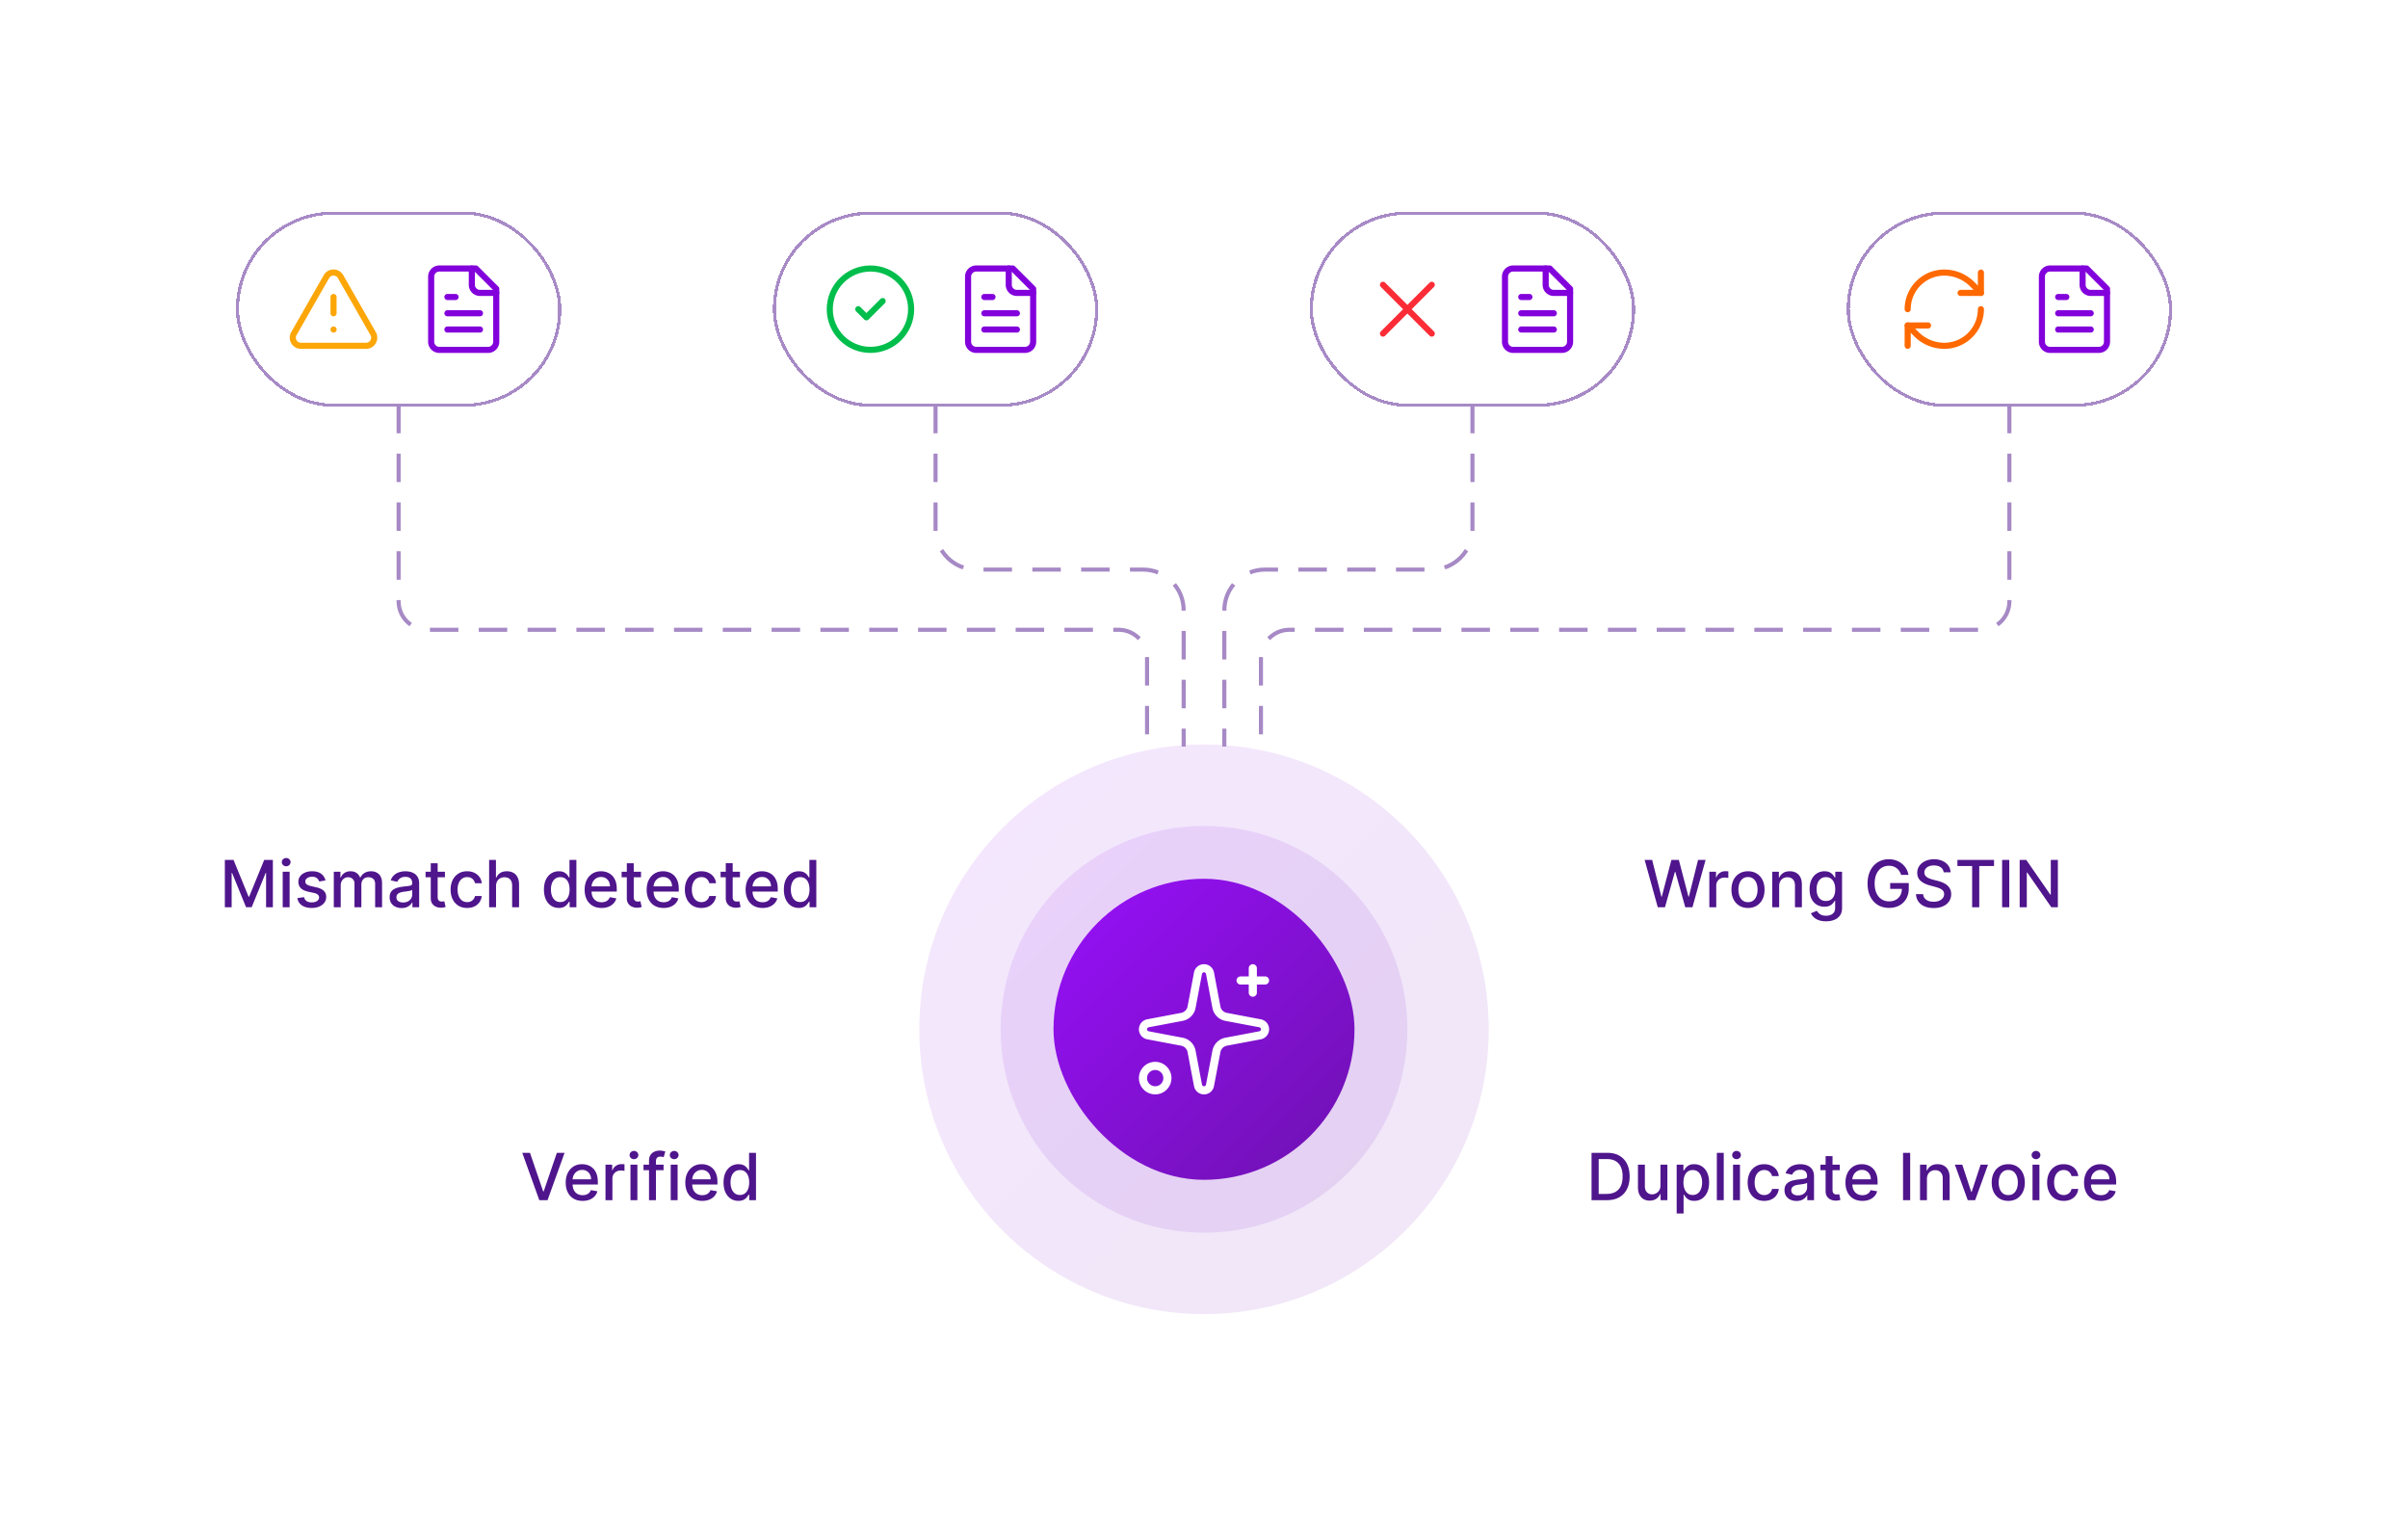 <svg xmlns="http://www.w3.org/2000/svg" width="592" height="375" fill="none"><g clip-path="url(#a)"><path fill="#fff" d="M0 0h592v375H0z"/><circle cx="296" cy="253" r="50" fill="url(#b)" opacity=".1"/><circle cx="296" cy="253" r="70" fill="url(#c)" opacity=".1"/><rect width="74" height="74" x="259" y="216" fill="url(#d)" rx="37"/><path stroke="#fff" stroke-linecap="round" stroke-linejoin="round" stroke-width="2" d="M294.525 239.221a1.498 1.498 0 0 1 1.475-1.224 1.497 1.497 0 0 1 1.474 1.224l1.577 8.337c.112.593.4 1.138.826 1.565.427.426.972.714 1.565.826l8.337 1.577a1.497 1.497 0 0 1 1.225 1.474 1.502 1.502 0 0 1-1.225 1.475l-8.337 1.576a3 3 0 0 0-2.391 2.391l-1.577 8.337a1.497 1.497 0 0 1-2.432.879 1.504 1.504 0 0 1-.517-.879l-1.576-8.337a2.993 2.993 0 0 0-.827-1.564 2.993 2.993 0 0 0-1.564-.827l-8.337-1.576a1.508 1.508 0 0 1-.879-.516 1.502 1.502 0 0 1 .879-2.433l8.337-1.577a2.999 2.999 0 0 0 2.391-2.391l1.576-8.337ZM308 238v6m3-3h-6m-21 27a3 3 0 1 0 0-6 3 3 0 0 0 0 6Z"/><g filter="url(#e)"><rect width="80" height="48" x="322" y="52" fill="#fff" rx="24" shape-rendering="crispEdges"/><rect width="79.227" height="47.227" x="322.386" y="52.386" stroke="#A78AC6" stroke-width=".773" rx="23.614" shape-rendering="crispEdges"/><path stroke="#FB2C36" stroke-linecap="round" stroke-linejoin="round" stroke-width="1.5" d="m352 70-12 12m0-12 12 12"/><path stroke="#8200DB" stroke-linecap="round" stroke-linejoin="round" stroke-width="1.5" d="M381 66h-9a2 2 0 0 0-2 2v16a2 2 0 0 0 2 2h12a2 2 0 0 0 2-2V71l-5-5Z"/><path stroke="#8200DB" stroke-linecap="round" stroke-linejoin="round" stroke-width="1.5" d="M380 66v4a2 2 0 0 0 2 2h4m-10 1h-2m8 4h-8m8 4h-8"/></g><g filter="url(#f)"><rect width="80" height="48" x="190" y="52" fill="#fff" rx="24" shape-rendering="crispEdges"/><rect width="79.227" height="47.227" x="190.386" y="52.386" stroke="#A78AC6" stroke-width=".773" rx="23.614" shape-rendering="crispEdges"/><path stroke="#00BE4C" stroke-linecap="round" stroke-linejoin="round" stroke-width="1.5" d="M214 86c5.523 0 10-4.478 10-10 0-5.523-4.477-10-10-10s-10 4.477-10 10c0 5.522 4.477 10 10 10Z"/><path stroke="#00BE4C" stroke-linecap="round" stroke-linejoin="round" stroke-width="1.5" d="m211 76 2 2 4-4"/><path stroke="#8200DB" stroke-linecap="round" stroke-linejoin="round" stroke-width="1.5" d="M249 66h-9a2 2 0 0 0-2 2v16a2 2 0 0 0 2 2h12a2 2 0 0 0 2-2V71l-5-5Z"/><path stroke="#8200DB" stroke-linecap="round" stroke-linejoin="round" stroke-width="1.5" d="M248 66v4a2 2 0 0 0 2 2h4m-10 1h-2m8 4h-8m8 4h-8"/></g><g filter="url(#g)"><rect width="80" height="48" x="454" y="52" fill="#fff" rx="24" shape-rendering="crispEdges"/><rect width="79.227" height="47.227" x="454.386" y="52.386" stroke="#A78AC6" stroke-width=".773" rx="23.614" shape-rendering="crispEdges"/><path stroke="#FF6900" stroke-linecap="round" stroke-linejoin="round" stroke-width="1.5" d="M469 76a9 9 0 0 1 9-9 9.75 9.75 0 0 1 6.74 2.74L487 72"/><path stroke="#FF6900" stroke-linecap="round" stroke-linejoin="round" stroke-width="1.5" d="M487 67v5h-5m5 4a9 9 0 0 1-9 9 9.75 9.75 0 0 1-6.74-2.74L469 80"/><path stroke="#FF6900" stroke-linecap="round" stroke-linejoin="round" stroke-width="1.5" d="M474 80h-5v5"/><path stroke="#8200DB" stroke-linecap="round" stroke-linejoin="round" stroke-width="1.5" d="M513 66h-9a2 2 0 0 0-2 2v16a2 2 0 0 0 2 2h12a2 2 0 0 0 2-2V71l-5-5Z"/><path stroke="#8200DB" stroke-linecap="round" stroke-linejoin="round" stroke-width="1.5" d="M512 66v4a2 2 0 0 0 2 2h4m-10 1h-2m8 4h-8m8 4h-8"/></g><g filter="url(#h)"><rect width="176" height="40" x="40" y="197" fill="#fff" rx="20" shape-rendering="crispEdges"/><path fill="#4F158C" d="M55.278 211.364h2.131l3.705 9.045h.136l3.704-9.045h2.131V223h-1.67v-8.42h-.108l-3.432 8.403h-1.386l-3.432-8.409h-.108V223h-1.67v-11.636ZM69.501 223v-8.727h1.7V223h-1.7Zm.858-10.074a1.08 1.08 0 0 1-.761-.295.962.962 0 0 1-.313-.716.95.95 0 0 1 .313-.716c.212-.201.466-.301.761-.301.296 0 .548.1.756.301a.94.94 0 0 1 .318.716.954.954 0 0 1-.318.716 1.06 1.06 0 0 1-.756.295Zm9.667 3.477-1.54.273a1.822 1.822 0 0 0-.307-.562 1.524 1.524 0 0 0-.557-.438c-.235-.114-.528-.17-.88-.17-.482 0-.883.108-1.205.324-.322.212-.483.486-.483.823 0 .292.108.527.324.705.216.178.564.324 1.045.437l1.387.319c.803.185 1.401.471 1.795.858.394.386.591.888.591 1.505 0 .523-.151.989-.454 1.398-.3.405-.718.723-1.256.955-.534.231-1.154.346-1.858.346-.977 0-1.775-.208-2.392-.625-.618-.42-.996-1.017-1.137-1.79l1.642-.25c.103.428.313.752.631.972.318.216.733.324 1.245.324.556 0 1.001-.116 1.335-.347.333-.235.5-.521.5-.858a.89.89 0 0 0-.307-.687c-.2-.186-.51-.326-.926-.421l-1.477-.324c-.815-.185-1.417-.481-1.807-.886-.387-.405-.58-.918-.58-1.54a2.2 2.2 0 0 1 .432-1.352c.288-.386.685-.687 1.193-.903.508-.22 1.09-.33 1.744-.33.944 0 1.686.205 2.228.614.541.405.9.949 1.074 1.63ZM82.064 223v-8.727h1.63v1.42h.109a2.25 2.25 0 0 1 .892-1.125c.413-.273.907-.409 1.483-.409.583 0 1.072.136 1.466.409.397.273.69.648.88 1.125h.091a2.45 2.45 0 0 1 .994-1.113c.455-.281.997-.421 1.625-.421.792 0 1.438.248 1.938.744.504.497.756 1.245.756 2.245V223h-1.7v-5.693c0-.591-.16-1.019-.482-1.284a1.757 1.757 0 0 0-1.154-.398c-.553 0-.983.17-1.29.511-.306.337-.46.771-.46 1.302V223H87.15v-5.801c0-.474-.148-.854-.443-1.142-.296-.288-.68-.432-1.153-.432-.322 0-.62.085-.892.256a1.867 1.867 0 0 0-.654.699 2.137 2.137 0 0 0-.244 1.039V223h-1.7Zm16.68.193a3.557 3.557 0 0 1-1.5-.307 2.523 2.523 0 0 1-1.062-.903c-.258-.394-.386-.877-.386-1.449 0-.492.094-.898.283-1.216.19-.318.446-.57.768-.756a4.036 4.036 0 0 1 1.08-.42c.397-.095.802-.167 1.215-.216l1.273-.148c.326-.041.562-.108.71-.198.148-.091.222-.239.222-.444v-.039c0-.497-.141-.881-.421-1.154-.276-.273-.689-.409-1.239-.409-.572 0-1.022.127-1.352.381-.325.25-.55.528-.676.835l-1.597-.364c.19-.53.466-.958.83-1.284.368-.329.79-.568 1.267-.716.477-.151.98-.227 1.506-.227.348 0 .718.042 1.108.125.394.08.761.227 1.102.443.345.216.627.525.847.926.219.398.329.915.329 1.552V223h-1.659v-1.193h-.068c-.11.22-.275.435-.494.648-.22.212-.502.388-.847.528s-.758.21-1.239.21Zm.37-1.363c.47 0 .87-.093 1.204-.279.337-.185.593-.428.767-.727.178-.303.267-.627.267-.972v-1.125c-.06.061-.178.118-.352.171-.17.049-.366.093-.585.13-.22.034-.434.067-.642.097l-.523.068c-.33.042-.63.112-.903.21a1.553 1.553 0 0 0-.648.427c-.16.181-.239.424-.239.727 0 .42.156.738.466.954.31.212.707.319 1.188.319Zm10.274-7.557v1.363h-4.767v-1.363h4.767Zm-3.489-2.091h1.699v8.256c0 .329.049.577.148.744a.77.77 0 0 0 .38.335c.16.057.332.085.517.085.137 0 .256-.009.358-.028.103-.019.182-.034.239-.046l.307 1.404a2.768 2.768 0 0 1-.421.113 3.303 3.303 0 0 1-.681.069 2.994 2.994 0 0 1-1.25-.239 2.143 2.143 0 0 1-.938-.773c-.239-.348-.358-.786-.358-1.312v-8.608Zm8.95 10.994c-.844 0-1.572-.191-2.181-.574a3.798 3.798 0 0 1-1.398-1.596c-.326-.678-.489-1.455-.489-2.33 0-.886.167-1.668.5-2.346a3.837 3.837 0 0 1 1.409-1.597c.606-.383 1.32-.574 2.142-.574.663 0 1.254.123 1.773.369.519.243.938.584 1.256 1.023.322.44.513.953.574 1.54h-1.654a1.983 1.983 0 0 0-.625-1.057c-.322-.295-.754-.443-1.295-.443-.474 0-.888.125-1.245.375-.352.246-.626.598-.823 1.057-.197.454-.296.992-.296 1.613 0 .637.097 1.186.29 1.648.193.462.466.82.818 1.074.356.254.775.381 1.256.381.322 0 .613-.059.875-.177a1.78 1.78 0 0 0 .665-.517 1.95 1.95 0 0 0 .38-.806h1.654a3.225 3.225 0 0 1-.551 1.511 3.168 3.168 0 0 1-1.233 1.045c-.512.254-1.112.381-1.802.381Zm7.101-5.358V223h-1.699v-11.636h1.677v4.329h.108c.204-.47.517-.843.937-1.119.42-.277.97-.415 1.648-.415.598 0 1.121.123 1.568.369a2.5 2.5 0 0 1 1.045 1.103c.25.485.375 1.091.375 1.818V223h-1.698v-5.347c0-.64-.165-1.136-.495-1.488-.329-.356-.788-.534-1.375-.534-.401 0-.761.085-1.079.255a1.85 1.85 0 0 0-.745.75c-.178.326-.267.72-.267 1.182Zm15.428 5.352c-.705 0-1.333-.179-1.887-.539-.549-.364-.981-.881-1.295-1.551-.311-.675-.466-1.483-.466-2.427 0-.943.157-1.75.472-2.42.318-.671.753-1.184 1.307-1.54a3.396 3.396 0 0 1 1.88-.534c.542 0 .977.091 1.307.273.333.178.591.386.773.625.185.238.329.449.432.631h.102v-4.324h1.699V223h-1.659v-1.358h-.142c-.103.186-.25.398-.444.636-.189.239-.45.447-.784.625-.333.178-.765.267-1.295.267Zm.375-1.448c.488 0 .901-.129 1.238-.387.341-.261.599-.623.773-1.085.178-.462.267-1 .267-1.614 0-.606-.087-1.136-.261-1.591-.174-.454-.43-.808-.767-1.062s-.754-.381-1.25-.381c-.512 0-.938.133-1.279.398-.34.265-.598.627-.772 1.085a4.418 4.418 0 0 0-.256 1.551c0 .584.087 1.108.261 1.574.175.466.432.835.773 1.108.345.269.769.404 1.273.404Zm10.135 1.454c-.86 0-1.601-.184-2.222-.551a3.738 3.738 0 0 1-1.432-1.563c-.333-.674-.5-1.464-.5-2.369 0-.894.167-1.682.5-2.363a3.886 3.886 0 0 1 1.409-1.597c.607-.383 1.315-.574 2.125-.574.493 0 .97.082 1.432.244.462.163.877.419 1.245.767.367.349.657.802.869 1.358.212.553.318 1.226.318 2.017v.603h-6.937v-1.273h5.272c0-.447-.091-.843-.272-1.187a2.06 2.06 0 0 0-.767-.824c-.326-.201-.709-.302-1.148-.302-.477 0-.894.118-1.25.353a2.364 2.364 0 0 0-.818.909c-.19.371-.284.774-.284 1.21v.994c0 .584.102 1.08.306 1.489.209.409.498.722.87.938.371.212.805.318 1.301.318.322 0 .615-.046.881-.137.265-.094.494-.234.687-.42.193-.186.341-.415.443-.688l1.608.29c-.129.474-.36.888-.693 1.244-.33.353-.744.627-1.244.824-.497.194-1.063.29-1.699.29Zm9.703-8.903v1.363h-4.767v-1.363h4.767Zm-3.489-2.091h1.699v8.256c0 .329.049.577.148.744a.767.767 0 0 0 .381.335c.159.057.331.085.517.085.136 0 .255-.009.358-.028l.238-.046.307 1.404a2.75 2.75 0 0 1-.42.113c-.182.042-.41.065-.682.069a2.994 2.994 0 0 1-1.25-.239 2.143 2.143 0 0 1-.938-.773c-.238-.348-.358-.786-.358-1.312v-8.608Zm9.036 10.994c-.86 0-1.601-.184-2.222-.551a3.738 3.738 0 0 1-1.432-1.563c-.333-.674-.5-1.464-.5-2.369 0-.894.167-1.682.5-2.363a3.886 3.886 0 0 1 1.409-1.597c.607-.383 1.315-.574 2.125-.574.493 0 .97.082 1.432.244.462.163.877.419 1.245.767.367.349.657.802.869 1.358.212.553.318 1.226.318 2.017v.603h-6.937v-1.273h5.272c0-.447-.091-.843-.272-1.187a2.06 2.06 0 0 0-.767-.824c-.326-.201-.709-.302-1.148-.302-.477 0-.894.118-1.25.353a2.364 2.364 0 0 0-.818.909c-.19.371-.284.774-.284 1.21v.994c0 .584.102 1.08.306 1.489.209.409.498.722.87.938.371.212.805.318 1.301.318.322 0 .615-.046.881-.137.265-.094.494-.234.687-.42.193-.186.341-.415.443-.688l1.608.29c-.129.474-.36.888-.693 1.244-.33.353-.744.627-1.244.824-.497.194-1.063.29-1.699.29Zm9.305 0c-.845 0-1.572-.191-2.182-.574a3.79 3.79 0 0 1-1.397-1.596c-.326-.678-.489-1.455-.489-2.33 0-.886.167-1.668.5-2.346a3.83 3.83 0 0 1 1.409-1.597c.606-.383 1.32-.574 2.142-.574.663 0 1.254.123 1.773.369.519.243.937.584 1.256 1.023.322.44.513.953.573 1.54h-1.653a1.983 1.983 0 0 0-.625-1.057c-.322-.295-.754-.443-1.295-.443-.474 0-.889.125-1.245.375-.352.246-.627.598-.824 1.057-.197.454-.295.992-.295 1.613 0 .637.097 1.186.29 1.648.193.462.466.82.818 1.074.356.254.774.381 1.256.381.322 0 .613-.059.875-.177.265-.121.486-.293.664-.517a1.94 1.94 0 0 0 .381-.806h1.653a3.203 3.203 0 0 1-.551 1.511 3.168 3.168 0 0 1-1.233 1.045c-.511.254-1.111.381-1.801.381Zm9.476-8.903v1.363h-4.767v-1.363h4.767Zm-3.489-2.091h1.699v8.256c0 .329.05.577.148.744a.767.767 0 0 0 .381.335c.159.057.331.085.517.085.136 0 .255-.009.358-.028l.238-.046.307 1.404a2.75 2.75 0 0 1-.42.113 3.314 3.314 0 0 1-.682.069 2.994 2.994 0 0 1-1.25-.239 2.143 2.143 0 0 1-.938-.773c-.238-.348-.358-.786-.358-1.312v-8.608Zm9.036 10.994c-.86 0-1.6-.184-2.222-.551a3.744 3.744 0 0 1-1.432-1.563c-.333-.674-.5-1.464-.5-2.369 0-.894.167-1.682.5-2.363.338-.682.807-1.214 1.41-1.597.606-.383 1.314-.574 2.125-.574.492 0 .969.082 1.431.244.463.163.877.419 1.245.767.367.349.657.802.869 1.358.212.553.318 1.226.318 2.017v.603h-6.937v-1.273h5.272a2.5 2.5 0 0 0-.272-1.187 2.06 2.06 0 0 0-.767-.824c-.326-.201-.709-.302-1.148-.302-.477 0-.894.118-1.25.353a2.364 2.364 0 0 0-.818.909c-.19.371-.284.774-.284 1.21v.994c0 .584.102 1.08.306 1.489.209.409.499.722.87.938.371.212.805.318 1.301.318.322 0 .615-.046.881-.137.265-.094.494-.234.687-.42.193-.186.341-.415.443-.688l1.608.29c-.129.474-.36.888-.693 1.244a3.346 3.346 0 0 1-1.244.824c-.496.194-1.063.29-1.699.29Zm8.896-.006c-.704 0-1.333-.179-1.886-.539-.549-.364-.981-.881-1.296-1.551-.31-.675-.466-1.483-.466-2.427 0-.943.158-1.75.472-2.42.318-.671.754-1.184 1.307-1.54a3.4 3.4 0 0 1 1.881-.534c.541 0 .977.091 1.306.273.334.178.591.386.773.625.186.238.33.449.432.631h.102v-4.324h1.699V223h-1.659v-1.358h-.142c-.102.186-.25.398-.443.636-.19.239-.451.447-.784.625-.334.178-.765.267-1.296.267Zm.375-1.448c.489 0 .902-.129 1.239-.387.341-.261.598-.623.773-1.085.178-.462.267-1 .267-1.614 0-.606-.087-1.136-.262-1.591-.174-.454-.43-.808-.767-1.062s-.754-.381-1.25-.381c-.511 0-.937.133-1.278.398-.341.265-.599.627-.773 1.085-.17.459-.256.976-.256 1.551 0 .584.088 1.108.262 1.574.174.466.432.835.772 1.108.345.269.769.404 1.273.404Z"/></g><g filter="url(#i)"><rect width="159" height="40" x="376" y="269" fill="#fff" rx="20" shape-rendering="crispEdges"/><path fill="#4F158C" d="M395.045 295h-3.767v-11.636h3.887c1.14 0 2.119.233 2.937.698a4.613 4.613 0 0 1 1.881 1.995c.439.863.659 1.899.659 3.108 0 1.212-.222 2.254-.665 3.125a4.661 4.661 0 0 1-1.909 2.011c-.833.466-1.841.699-3.023.699Zm-2.011-1.534h1.915c.886 0 1.623-.167 2.21-.5a3.148 3.148 0 0 0 1.318-1.46c.292-.64.438-1.421.438-2.341 0-.913-.146-1.688-.438-2.324a3.1 3.1 0 0 0-1.289-1.449c-.572-.33-1.283-.494-2.131-.494h-2.023v8.568Zm15.183-2.085v-5.108h1.705V295h-1.671v-1.511h-.09a2.721 2.721 0 0 1-.966 1.164c-.44.307-.987.461-1.642.461-.561 0-1.057-.123-1.489-.37-.428-.25-.765-.619-1.011-1.108-.243-.488-.364-1.092-.364-1.812v-5.551h1.699v5.346c0 .595.165 1.068.494 1.421.33.352.758.528 1.284.528.318 0 .635-.079.949-.238.318-.16.581-.4.79-.722.212-.322.316-.731.312-1.227Zm3.988 6.892v-12h1.659v1.415h.142c.098-.182.24-.393.426-.631.185-.239.443-.447.773-.625.329-.182.765-.273 1.306-.273.705 0 1.334.178 1.887.534.553.356.986.869 1.301 1.54.318.67.477 1.477.477 2.42 0 .944-.157 1.752-.471 2.427-.315.67-.747 1.187-1.296 1.551-.549.36-1.176.539-1.881.539-.53 0-.964-.089-1.301-.267a2.467 2.467 0 0 1-.784-.625 4.668 4.668 0 0 1-.437-.636h-.103v4.631h-1.698Zm1.664-7.637c0 .614.089 1.152.267 1.614.178.462.436.824.773 1.085.337.258.75.387 1.239.387.507 0 .932-.135 1.272-.404.341-.273.599-.642.773-1.108.178-.466.267-.99.267-1.574a4.35 4.35 0 0 0-.261-1.551c-.171-.458-.428-.82-.773-1.085-.341-.265-.767-.398-1.278-.398-.493 0-.909.127-1.25.381-.337.254-.593.608-.767 1.062-.175.455-.262.985-.262 1.591Zm9.909-7.272V295h-1.698v-11.636h1.698ZM426.064 295v-8.727h1.699V295h-1.699Zm.858-10.074c-.296 0-.549-.098-.761-.295a.96.96 0 0 1-.313-.716c0-.281.104-.519.313-.716.212-.201.465-.301.761-.301.295 0 .547.1.756.301a.94.94 0 0 1 .318.716.954.954 0 0 1-.318.716 1.062 1.062 0 0 1-.756.295Zm6.802 10.25c-.844 0-1.572-.191-2.181-.574a3.798 3.798 0 0 1-1.398-1.596c-.326-.678-.489-1.455-.489-2.33 0-.886.167-1.668.5-2.346a3.837 3.837 0 0 1 1.409-1.597c.606-.383 1.32-.574 2.142-.574.663 0 1.254.123 1.773.369.519.243.938.584 1.256 1.023.322.44.513.953.574 1.54h-1.654a1.983 1.983 0 0 0-.625-1.057c-.322-.295-.754-.443-1.295-.443-.474 0-.888.125-1.245.375-.352.246-.626.598-.823 1.057-.197.454-.296.992-.296 1.613 0 .637.097 1.186.29 1.648.193.462.466.82.818 1.074.356.254.775.381 1.256.381.322 0 .613-.059.875-.177a1.78 1.78 0 0 0 .665-.517 1.95 1.95 0 0 0 .38-.806h1.654a3.225 3.225 0 0 1-.551 1.511 3.168 3.168 0 0 1-1.233 1.045c-.512.254-1.112.381-1.802.381Zm7.942.017a3.557 3.557 0 0 1-1.5-.307 2.52 2.52 0 0 1-1.062-.903c-.258-.394-.387-.877-.387-1.449 0-.492.095-.898.284-1.216.19-.318.445-.57.767-.756a4.035 4.035 0 0 1 1.08-.42 10.62 10.62 0 0 1 1.216-.216l1.273-.148c.325-.041.562-.108.71-.198.148-.091.221-.239.221-.444v-.039c0-.497-.14-.881-.42-1.154-.277-.273-.689-.409-1.239-.409-.572 0-1.022.127-1.352.381-.326.25-.551.528-.676.835l-1.597-.364c.19-.53.466-.958.83-1.284.367-.329.79-.568 1.267-.716a4.96 4.96 0 0 1 1.506-.227c.348 0 .717.042 1.108.125.394.08.761.227 1.102.443.345.216.627.525.846.926.22.398.33.915.33 1.552V295h-1.659v-1.193h-.068c-.11.22-.275.435-.495.648a2.611 2.611 0 0 1-.846.528c-.345.14-.758.21-1.239.21Zm.37-1.363c.469 0 .871-.093 1.204-.279.337-.185.593-.428.767-.727.178-.303.267-.627.267-.972v-1.125c-.06.061-.178.118-.352.171a5.398 5.398 0 0 1-.585.13c-.22.034-.434.067-.642.097l-.523.068c-.33.042-.631.112-.904.21a1.558 1.558 0 0 0-.647.427c-.159.181-.239.424-.239.727 0 .42.155.738.466.954.311.212.706.319 1.188.319Zm10.274-7.557v1.363h-4.767v-1.363h4.767Zm-3.489-2.091h1.699v8.256c0 .329.049.577.148.744a.77.77 0 0 0 .38.335c.159.057.332.085.517.085.137 0 .256-.009.358-.028.103-.019.182-.034.239-.046l.307 1.404a2.768 2.768 0 0 1-.421.113 3.314 3.314 0 0 1-.682.069 3 3 0 0 1-1.25-.239 2.146 2.146 0 0 1-.937-.773c-.239-.348-.358-.786-.358-1.312v-8.608Zm9.036 10.994c-.86 0-1.601-.184-2.222-.551a3.738 3.738 0 0 1-1.432-1.563c-.333-.674-.5-1.464-.5-2.369 0-.894.167-1.682.5-2.363a3.886 3.886 0 0 1 1.409-1.597c.606-.383 1.315-.574 2.125-.574.493 0 .97.082 1.432.244.462.163.877.419 1.244.767.368.349.658.802.87 1.358.212.553.318 1.226.318 2.017v.603h-6.938v-1.273h5.273c0-.447-.091-.843-.273-1.187a2.045 2.045 0 0 0-.767-.824c-.325-.201-.708-.302-1.147-.302-.478 0-.894.118-1.25.353a2.366 2.366 0 0 0-.819.909 2.626 2.626 0 0 0-.284 1.21v.994c0 .584.103 1.08.307 1.489.208.409.498.722.869.938.372.212.805.318 1.302.318.322 0 .615-.046.88-.137.265-.094.495-.234.688-.42.193-.186.341-.415.443-.688l1.608.29c-.129.474-.36.888-.693 1.244-.33.353-.745.627-1.245.824-.496.194-1.062.29-1.698.29Zm11.755-11.812V295h-1.755v-11.636h1.755Zm4.12 6.454V295h-1.699v-8.727h1.63v1.42h.108c.201-.462.515-.833.943-1.113.432-.281.976-.421 1.631-.421.595 0 1.116.125 1.563.375.447.246.793.614 1.039 1.102.247.489.37 1.093.37 1.813V295h-1.699v-5.347c0-.632-.165-1.126-.494-1.483-.33-.359-.783-.539-1.358-.539-.394 0-.745.085-1.052.255a1.844 1.844 0 0 0-.721.75c-.174.326-.261.72-.261 1.182Zm15.017-3.545L485.584 295h-1.818l-3.171-8.727h1.824l2.21 6.716h.091l2.205-6.716h1.824Zm4.975 8.903c-.818 0-1.532-.187-2.142-.562a3.799 3.799 0 0 1-1.42-1.574c-.337-.674-.506-1.462-.506-2.364 0-.905.169-1.697.506-2.375a3.788 3.788 0 0 1 1.42-1.579c.61-.375 1.324-.563 2.142-.563.819 0 1.533.188 2.142.563.61.375 1.084.901 1.421 1.579.337.678.506 1.47.506 2.375 0 .902-.169 1.69-.506 2.364a3.794 3.794 0 0 1-1.421 1.574c-.609.375-1.323.562-2.142.562Zm.006-1.426c.53 0 .97-.14 1.318-.42.349-.281.606-.654.773-1.12.17-.466.256-.979.256-1.54 0-.556-.086-1.068-.256-1.534a2.5 2.5 0 0 0-.773-1.13c-.348-.284-.788-.426-1.318-.426-.534 0-.977.142-1.329.426a2.541 2.541 0 0 0-.779 1.13 4.52 4.52 0 0 0-.25 1.534c0 .561.083 1.074.25 1.54.171.466.43.839.779 1.12.352.28.795.42 1.329.42Zm5.959 1.25v-8.727h1.699V295h-1.699Zm.858-10.074c-.296 0-.549-.098-.761-.295a.96.96 0 0 1-.313-.716c0-.281.104-.519.313-.716.212-.201.465-.301.761-.301.295 0 .547.1.756.301a.94.94 0 0 1 .318.716.954.954 0 0 1-.318.716 1.062 1.062 0 0 1-.756.295Zm6.802 10.25c-.844 0-1.572-.191-2.181-.574a3.798 3.798 0 0 1-1.398-1.596c-.326-.678-.489-1.455-.489-2.33 0-.886.167-1.668.5-2.346a3.837 3.837 0 0 1 1.409-1.597c.606-.383 1.32-.574 2.142-.574.663 0 1.254.123 1.773.369.519.243.938.584 1.256 1.023.322.44.513.953.574 1.54h-1.654a1.983 1.983 0 0 0-.625-1.057c-.322-.295-.754-.443-1.295-.443-.474 0-.888.125-1.245.375-.352.246-.626.598-.823 1.057-.197.454-.296.992-.296 1.613 0 .637.097 1.186.29 1.648.193.462.466.82.818 1.074.356.254.775.381 1.256.381.322 0 .613-.059.875-.177a1.78 1.78 0 0 0 .665-.517 1.95 1.95 0 0 0 .38-.806h1.654a3.225 3.225 0 0 1-.551 1.511 3.168 3.168 0 0 1-1.233 1.045c-.512.254-1.112.381-1.802.381Zm9.164 0c-.86 0-1.601-.184-2.222-.551a3.738 3.738 0 0 1-1.432-1.563c-.333-.674-.5-1.464-.5-2.369 0-.894.167-1.682.5-2.363a3.886 3.886 0 0 1 1.409-1.597c.607-.383 1.315-.574 2.125-.574.493 0 .97.082 1.432.244.462.163.877.419 1.245.767.367.349.657.802.869 1.358.212.553.318 1.226.318 2.017v.603h-6.937v-1.273h5.272c0-.447-.091-.843-.272-1.187a2.06 2.06 0 0 0-.767-.824c-.326-.201-.709-.302-1.148-.302-.477 0-.894.118-1.25.353a2.364 2.364 0 0 0-.818.909c-.19.371-.284.774-.284 1.21v.994c0 .584.102 1.08.306 1.489.209.409.498.722.87.938.371.212.805.318 1.301.318.322 0 .615-.046.881-.137.265-.094.494-.234.687-.42.193-.186.341-.415.443-.688l1.608.29c-.129.474-.36.888-.693 1.244-.33.353-.744.627-1.244.824-.497.194-1.063.29-1.699.29Z"/></g><g filter="url(#j)"><rect width="88" height="40" x="114" y="269" fill="#fff" rx="20" shape-rendering="crispEdges"/><path fill="#4F158C" d="m130.295 283.364 3.239 9.477h.131l3.238-9.477h1.898L134.614 295h-2.029l-4.187-11.636h1.897Zm12.937 11.812c-.86 0-1.601-.184-2.222-.551a3.738 3.738 0 0 1-1.432-1.563c-.333-.674-.5-1.464-.5-2.369 0-.894.167-1.682.5-2.363a3.886 3.886 0 0 1 1.409-1.597c.606-.383 1.315-.574 2.125-.574.493 0 .97.082 1.432.244.462.163.877.419 1.244.767.368.349.658.802.87 1.358.212.553.318 1.226.318 2.017v.603h-6.938v-1.273h5.273c0-.447-.091-.843-.273-1.187a2.045 2.045 0 0 0-.767-.824c-.325-.201-.708-.302-1.147-.302-.478 0-.894.118-1.25.353a2.366 2.366 0 0 0-.819.909 2.626 2.626 0 0 0-.284 1.21v.994c0 .584.103 1.08.307 1.489.208.409.498.722.869.938.372.212.805.318 1.302.318.322 0 .615-.046.88-.137.265-.094.495-.234.688-.42.193-.186.341-.415.443-.688l1.608.29c-.129.474-.36.888-.693 1.244-.33.353-.745.627-1.245.824-.496.194-1.062.29-1.698.29Zm5.629-.176v-8.727h1.642v1.386h.091c.159-.47.439-.839.841-1.108a2.402 2.402 0 0 1 1.375-.409c.106 0 .231.004.375.011.147.008.263.017.346.029v1.625a3.047 3.047 0 0 0-.363-.063 3.551 3.551 0 0 0-.523-.039c-.402 0-.76.085-1.074.255a1.904 1.904 0 0 0-1.011 1.71V295h-1.699Zm6.14 0v-8.727h1.699V295h-1.699Zm.858-10.074a1.08 1.08 0 0 1-.761-.295.963.963 0 0 1-.312-.716c0-.281.104-.519.312-.716.212-.201.466-.301.761-.301.296 0 .548.1.756.301a.94.94 0 0 1 .318.716.954.954 0 0 1-.318.716c-.208.197-.46.295-.756.295Zm7.28 1.347v1.363h-4.932v-1.363h4.932ZM159.56 295v-9.739c0-.545.119-.998.358-1.358.238-.363.555-.634.948-.812a3.026 3.026 0 0 1 1.285-.273c.34 0 .632.029.875.085.242.053.422.103.539.148l-.397 1.375a7.466 7.466 0 0 0-.307-.079 1.71 1.71 0 0 0-.455-.052c-.413 0-.708.103-.886.307-.174.205-.261.5-.261.887V295h-1.699Zm5.332 0v-8.727h1.699V295h-1.699Zm.858-10.074a1.08 1.08 0 0 1-.761-.295.96.96 0 0 1-.313-.716c0-.281.104-.519.313-.716.212-.201.466-.301.761-.301s.547.1.756.301a.94.94 0 0 1 .318.716.954.954 0 0 1-.318.716 1.062 1.062 0 0 1-.756.295Zm6.888 10.25c-.86 0-1.601-.184-2.222-.551a3.738 3.738 0 0 1-1.432-1.563c-.333-.674-.5-1.464-.5-2.369 0-.894.167-1.682.5-2.363a3.886 3.886 0 0 1 1.409-1.597c.607-.383 1.315-.574 2.125-.574.493 0 .97.082 1.432.244.462.163.877.419 1.245.767.367.349.657.802.869 1.358.212.553.318 1.226.318 2.017v.603h-6.937v-1.273h5.272c0-.447-.091-.843-.272-1.187a2.06 2.06 0 0 0-.767-.824c-.326-.201-.709-.302-1.148-.302-.477 0-.894.118-1.25.353a2.364 2.364 0 0 0-.818.909c-.19.371-.284.774-.284 1.21v.994c0 .584.102 1.08.306 1.489.209.409.498.722.87.938.371.212.805.318 1.301.318.322 0 .615-.046.881-.137.265-.094.494-.234.687-.42.193-.186.341-.415.443-.688l1.608.29c-.129.474-.36.888-.693 1.244-.33.353-.744.627-1.244.824-.497.194-1.063.29-1.699.29Zm8.896-.006c-.704 0-1.333-.179-1.886-.539-.55-.364-.981-.881-1.296-1.551-.31-.675-.466-1.483-.466-2.427 0-.943.158-1.75.472-2.42.318-.671.754-1.184 1.307-1.54a3.398 3.398 0 0 1 1.88-.534c.542 0 .978.091 1.307.273.334.178.591.386.773.625.186.238.33.449.432.631h.102v-4.324h1.699V295h-1.659v-1.358h-.142c-.102.186-.25.398-.443.636-.19.239-.451.447-.784.625-.334.178-.766.267-1.296.267Zm.375-1.448c.489 0 .902-.129 1.239-.387.341-.261.598-.623.772-1.085.178-.462.268-1 .268-1.614 0-.606-.088-1.136-.262-1.591-.174-.454-.43-.808-.767-1.062s-.754-.381-1.25-.381c-.511 0-.937.133-1.278.398-.341.265-.599.627-.773 1.085-.17.459-.256.976-.256 1.551 0 .584.087 1.108.262 1.574.174.466.431.835.772 1.108.345.269.769.404 1.273.404Z"/></g><g filter="url(#k)"><rect width="132" height="40" x="390" y="197" fill="#fff" rx="20" shape-rendering="crispEdges"/><path fill="#4F158C" d="m407.557 223-3.227-11.636h1.846l2.267 9.011h.108l2.358-9.011h1.83l2.358 9.017h.108l2.261-9.017h1.852L416.085 223h-1.767l-2.449-8.716h-.091L409.33 223h-1.773Zm12.679 0v-8.727h1.642v1.386h.091c.159-.47.439-.839.841-1.108a2.402 2.402 0 0 1 1.375-.409c.106 0 .231.004.375.011.147.008.263.017.346.029v1.625a3.047 3.047 0 0 0-.363-.063 3.551 3.551 0 0 0-.523-.039c-.402 0-.76.085-1.074.255a1.904 1.904 0 0 0-1.011 1.71V223h-1.699Zm9.504.176c-.818 0-1.532-.187-2.142-.562a3.792 3.792 0 0 1-1.42-1.574c-.338-.674-.506-1.462-.506-2.364 0-.905.168-1.697.506-2.375a3.781 3.781 0 0 1 1.42-1.579c.61-.375 1.324-.563 2.142-.563.818 0 1.532.188 2.142.563a3.79 3.79 0 0 1 1.421 1.579c.337.678.505 1.47.505 2.375 0 .902-.168 1.69-.505 2.364a3.8 3.8 0 0 1-1.421 1.574c-.61.375-1.324.562-2.142.562Zm.006-1.426c.53 0 .969-.14 1.318-.42.348-.281.606-.654.773-1.12.17-.466.255-.979.255-1.54 0-.556-.085-1.068-.255-1.534a2.507 2.507 0 0 0-.773-1.13c-.349-.284-.788-.426-1.318-.426-.534 0-.978.142-1.33.426a2.54 2.54 0 0 0-.778 1.13 4.52 4.52 0 0 0-.25 1.534c0 .561.083 1.074.25 1.54.17.466.43.839.778 1.12.352.28.796.42 1.33.42Zm7.657-3.932V223h-1.698v-8.727h1.63v1.42h.108c.201-.462.515-.833.943-1.113.432-.281.976-.421 1.631-.421.595 0 1.116.125 1.563.375.447.246.793.614 1.039 1.102.247.489.37 1.093.37 1.813V223h-1.699v-5.347c0-.632-.165-1.126-.495-1.483-.329-.359-.782-.539-1.357-.539-.394 0-.745.085-1.052.255a1.844 1.844 0 0 0-.721.75c-.174.326-.262.72-.262 1.182Zm11.523 8.637c-.693 0-1.29-.091-1.79-.273-.496-.182-.901-.423-1.216-.722a3.028 3.028 0 0 1-.704-.983l1.46-.602c.102.167.239.343.409.528.174.19.409.351.705.483.299.133.683.199 1.153.199.644 0 1.176-.157 1.597-.471.42-.311.63-.807.63-1.489v-1.716h-.108a3.772 3.772 0 0 1-.443.619c-.189.228-.45.425-.784.591-.333.167-.767.25-1.301.25a3.637 3.637 0 0 1-1.864-.483c-.549-.325-.984-.805-1.306-1.437-.319-.637-.478-1.419-.478-2.347 0-.928.158-1.723.472-2.386.318-.663.754-1.171 1.307-1.523a3.398 3.398 0 0 1 1.88-.534c.542 0 .98.091 1.313.273.333.178.593.386.778.625.19.238.336.449.438.631h.125v-1.415h1.665v8.92c0 .75-.175 1.366-.523 1.847-.349.481-.82.837-1.415 1.068-.591.231-1.257.347-2 .347Zm-.017-4.995c.489 0 .902-.113 1.239-.341.341-.231.598-.56.772-.988.178-.432.268-.949.268-1.551 0-.588-.088-1.105-.262-1.552-.174-.447-.43-.795-.767-1.045-.337-.254-.754-.381-1.25-.381-.511 0-.937.133-1.278.398a2.393 2.393 0 0 0-.773 1.068 4.26 4.26 0 0 0-.256 1.512c0 .572.087 1.073.262 1.505.174.432.431.769.772 1.012.345.242.769.363 1.273.363Zm18.479-6.42a3.559 3.559 0 0 0-.443-.926 2.825 2.825 0 0 0-1.523-1.154 3.505 3.505 0 0 0-1.063-.153c-.655 0-1.246.168-1.772.505-.527.338-.944.832-1.25 1.483-.303.648-.455 1.442-.455 2.381 0 .943.154 1.741.46 2.392.307.652.728 1.146 1.262 1.483.534.337 1.142.506 1.824.506.632 0 1.183-.129 1.653-.387a2.697 2.697 0 0 0 1.097-1.09c.261-.474.392-1.031.392-1.671l.454.085h-3.329v-1.449h4.573v1.324c0 .978-.208 1.826-.625 2.546a4.246 4.246 0 0 1-1.715 1.659c-.728.39-1.561.585-2.5.585-1.053 0-1.978-.242-2.773-.727-.792-.485-1.409-1.173-1.852-2.063-.444-.894-.665-1.954-.665-3.181 0-.929.129-1.762.386-2.5.258-.739.619-1.366 1.085-1.881a4.743 4.743 0 0 1 1.654-1.188 5.181 5.181 0 0 1 2.085-.414c.629 0 1.214.092 1.756.278.545.186 1.03.449 1.454.79a4.483 4.483 0 0 1 1.631 2.767h-1.801Zm10.456-.62a1.665 1.665 0 0 0-.75-1.25c-.44-.299-.993-.448-1.659-.448-.478 0-.89.075-1.239.227a1.91 1.91 0 0 0-.812.613c-.19.258-.285.552-.285.881 0 .277.065.515.194.716.132.201.305.369.517.506.216.132.447.244.693.335.246.087.483.159.71.216l1.136.295a8.54 8.54 0 0 1 1.142.37c.391.155.752.36 1.086.613.333.254.602.568.807.944.208.374.312.823.312 1.346 0 .659-.17 1.244-.511 1.756-.337.511-.828.915-1.472 1.21-.64.295-1.415.443-2.324.443-.871 0-1.625-.138-2.261-.415-.637-.276-1.135-.668-1.494-1.176-.36-.511-.559-1.117-.597-1.818h1.761c.034.421.171.771.409 1.051.243.277.552.483.927.62.378.132.793.198 1.244.198.496 0 .937-.077 1.324-.233.39-.159.697-.378.92-.659.224-.284.335-.615.335-.994 0-.345-.098-.627-.295-.847a2.194 2.194 0 0 0-.79-.545 7.688 7.688 0 0 0-1.119-.381l-1.375-.375c-.932-.253-1.671-.627-2.216-1.119-.542-.492-.813-1.144-.813-1.955 0-.67.182-1.255.546-1.755.364-.5.856-.888 1.477-1.165.621-.28 1.322-.42 2.102-.42.788 0 1.483.138 2.086.414.606.277 1.083.658 1.431 1.142.349.481.531 1.034.546 1.659h-1.693Zm3.376-1.545v-1.511h9.006v1.511h-3.631V223h-1.75v-10.125h-3.625Zm12.752-1.511V223h-1.756v-11.636h1.756Zm11.948 0V223h-1.613l-5.915-8.534h-.108V223h-1.756v-11.636h1.625l5.921 8.545h.108v-8.545h1.738Z"/></g><g filter="url(#l)"><rect width="80" height="48" x="58" y="52" fill="#fff" rx="24" shape-rendering="crispEdges"/><rect width="79.227" height="47.227" x="58.386" y="52.386" stroke="#A78AC6" stroke-width=".773" rx="23.614" shape-rendering="crispEdges"/><path stroke="#FCA607" stroke-linecap="round" stroke-linejoin="round" stroke-width="1.5" d="m91.73 82-8-14a2 2 0 0 0-3.48 0l-8 14A2.001 2.001 0 0 0 74 85h16a2 2 0 0 0 1.73-3ZM82 73v4m0 4h.01"/><path stroke="#8200DB" stroke-linecap="round" stroke-linejoin="round" stroke-width="1.5" d="M117 66h-9a2 2 0 0 0-2 2v16a2 2 0 0 0 2 2h12a2 2 0 0 0 2-2V71l-5-5Z"/><path stroke="#8200DB" stroke-linecap="round" stroke-linejoin="round" stroke-width="1.5" d="M116 66v4a2 2 0 0 0 2 2h4m-10 1h-2m8 4h-8m8 4h-8"/></g><path stroke="#A689C5" stroke-dasharray="6 6" stroke-linecap="square" d="M98 100v47.806a7 7 0 0 0 7 7h170a7 7 0 0 1 7 7V184.5M494 100v47.806a7 7 0 0 1-7 7H317a7 7 0 0 0-7 7V184.5"/><path stroke="#A689C5" stroke-dasharray="6 6" stroke-linecap="square" d="M362 100v30c0 5.523-4.477 10-10 10h-41c-5.523 0-10 4.477-10 10v33m-71-83v30c0 5.523 4.477 10 10 10h41c5.523 0 10 4.477 10 10v33"/></g><defs><filter id="e" width="228" height="196" x="248" y="-22" color-interpolation-filters="sRGB" filterUnits="userSpaceOnUse"><feFlood flood-opacity="0" result="BackgroundImageFix"/><feColorMatrix in="SourceAlpha" result="hardAlpha" values="0 0 0 0 0 0 0 0 0 0 0 0 0 0 0 0 0 0 127 0"/><feOffset/><feGaussianBlur stdDeviation="37"/><feComposite in2="hardAlpha" operator="out"/><feColorMatrix values="0 0 0 0 0.31 0 0 0 0 0.082 0 0 0 0 0.549 0 0 0 0.18 0"/><feBlend in2="BackgroundImageFix" result="effect1_dropShadow_805_5965"/><feBlend in="SourceGraphic" in2="effect1_dropShadow_805_5965" result="shape"/></filter><filter id="f" width="228" height="196" x="116" y="-22" color-interpolation-filters="sRGB" filterUnits="userSpaceOnUse"><feFlood flood-opacity="0" result="BackgroundImageFix"/><feColorMatrix in="SourceAlpha" result="hardAlpha" values="0 0 0 0 0 0 0 0 0 0 0 0 0 0 0 0 0 0 127 0"/><feOffset/><feGaussianBlur stdDeviation="37"/><feComposite in2="hardAlpha" operator="out"/><feColorMatrix values="0 0 0 0 0.31 0 0 0 0 0.082 0 0 0 0 0.549 0 0 0 0.18 0"/><feBlend in2="BackgroundImageFix" result="effect1_dropShadow_805_5965"/><feBlend in="SourceGraphic" in2="effect1_dropShadow_805_5965" result="shape"/></filter><filter id="g" width="228" height="196" x="380" y="-22" color-interpolation-filters="sRGB" filterUnits="userSpaceOnUse"><feFlood flood-opacity="0" result="BackgroundImageFix"/><feColorMatrix in="SourceAlpha" result="hardAlpha" values="0 0 0 0 0 0 0 0 0 0 0 0 0 0 0 0 0 0 127 0"/><feOffset/><feGaussianBlur stdDeviation="37"/><feComposite in2="hardAlpha" operator="out"/><feColorMatrix values="0 0 0 0 0.31 0 0 0 0 0.082 0 0 0 0 0.549 0 0 0 0.18 0"/><feBlend in2="BackgroundImageFix" result="effect1_dropShadow_805_5965"/><feBlend in="SourceGraphic" in2="effect1_dropShadow_805_5965" result="shape"/></filter><filter id="h" width="196" height="60" x="30" y="187" color-interpolation-filters="sRGB" filterUnits="userSpaceOnUse"><feFlood flood-opacity="0" result="BackgroundImageFix"/><feColorMatrix in="SourceAlpha" result="hardAlpha" values="0 0 0 0 0 0 0 0 0 0 0 0 0 0 0 0 0 0 127 0"/><feOffset/><feGaussianBlur stdDeviation="5"/><feComposite in2="hardAlpha" operator="out"/><feColorMatrix values="0 0 0 0 0.31 0 0 0 0 0.082 0 0 0 0 0.549 0 0 0 0.28 0"/><feBlend in2="BackgroundImageFix" result="effect1_dropShadow_805_5965"/><feBlend in="SourceGraphic" in2="effect1_dropShadow_805_5965" result="shape"/></filter><filter id="i" width="179" height="60" x="366" y="259" color-interpolation-filters="sRGB" filterUnits="userSpaceOnUse"><feFlood flood-opacity="0" result="BackgroundImageFix"/><feColorMatrix in="SourceAlpha" result="hardAlpha" values="0 0 0 0 0 0 0 0 0 0 0 0 0 0 0 0 0 0 127 0"/><feOffset/><feGaussianBlur stdDeviation="5"/><feComposite in2="hardAlpha" operator="out"/><feColorMatrix values="0 0 0 0 0.31 0 0 0 0 0.082 0 0 0 0 0.549 0 0 0 0.28 0"/><feBlend in2="BackgroundImageFix" result="effect1_dropShadow_805_5965"/><feBlend in="SourceGraphic" in2="effect1_dropShadow_805_5965" result="shape"/></filter><filter id="j" width="108" height="60" x="104" y="259" color-interpolation-filters="sRGB" filterUnits="userSpaceOnUse"><feFlood flood-opacity="0" result="BackgroundImageFix"/><feColorMatrix in="SourceAlpha" result="hardAlpha" values="0 0 0 0 0 0 0 0 0 0 0 0 0 0 0 0 0 0 127 0"/><feOffset/><feGaussianBlur stdDeviation="5"/><feComposite in2="hardAlpha" operator="out"/><feColorMatrix values="0 0 0 0 0.31 0 0 0 0 0.082 0 0 0 0 0.549 0 0 0 0.28 0"/><feBlend in2="BackgroundImageFix" result="effect1_dropShadow_805_5965"/><feBlend in="SourceGraphic" in2="effect1_dropShadow_805_5965" result="shape"/></filter><filter id="k" width="152" height="60" x="380" y="187" color-interpolation-filters="sRGB" filterUnits="userSpaceOnUse"><feFlood flood-opacity="0" result="BackgroundImageFix"/><feColorMatrix in="SourceAlpha" result="hardAlpha" values="0 0 0 0 0 0 0 0 0 0 0 0 0 0 0 0 0 0 127 0"/><feOffset/><feGaussianBlur stdDeviation="5"/><feComposite in2="hardAlpha" operator="out"/><feColorMatrix values="0 0 0 0 0.31 0 0 0 0 0.082 0 0 0 0 0.549 0 0 0 0.28 0"/><feBlend in2="BackgroundImageFix" result="effect1_dropShadow_805_5965"/><feBlend in="SourceGraphic" in2="effect1_dropShadow_805_5965" result="shape"/></filter><filter id="l" width="228" height="196" x="-16" y="-22" color-interpolation-filters="sRGB" filterUnits="userSpaceOnUse"><feFlood flood-opacity="0" result="BackgroundImageFix"/><feColorMatrix in="SourceAlpha" result="hardAlpha" values="0 0 0 0 0 0 0 0 0 0 0 0 0 0 0 0 0 0 127 0"/><feOffset/><feGaussianBlur stdDeviation="37"/><feComposite in2="hardAlpha" operator="out"/><feColorMatrix values="0 0 0 0 0.31 0 0 0 0 0.082 0 0 0 0 0.549 0 0 0 0.18 0"/><feBlend in2="BackgroundImageFix" result="effect1_dropShadow_805_5965"/><feBlend in="SourceGraphic" in2="effect1_dropShadow_805_5965" result="shape"/></filter><linearGradient id="b" x1="246" x2="346" y1="203" y2="303" gradientUnits="userSpaceOnUse"><stop stop-color="#9810FA"/><stop offset="1" stop-color="#6E11B0"/></linearGradient><linearGradient id="c" x1="226" x2="366" y1="183" y2="323" gradientUnits="userSpaceOnUse"><stop stop-color="#9810FA"/><stop offset="1" stop-color="#6E11B0"/></linearGradient><linearGradient id="d" x1="259" x2="333" y1="216" y2="290" gradientUnits="userSpaceOnUse"><stop stop-color="#9810FA"/><stop offset="1" stop-color="#6E11B0"/></linearGradient><clipPath id="a"><path fill="#fff" d="M0 0h592v375H0z"/></clipPath></defs></svg>